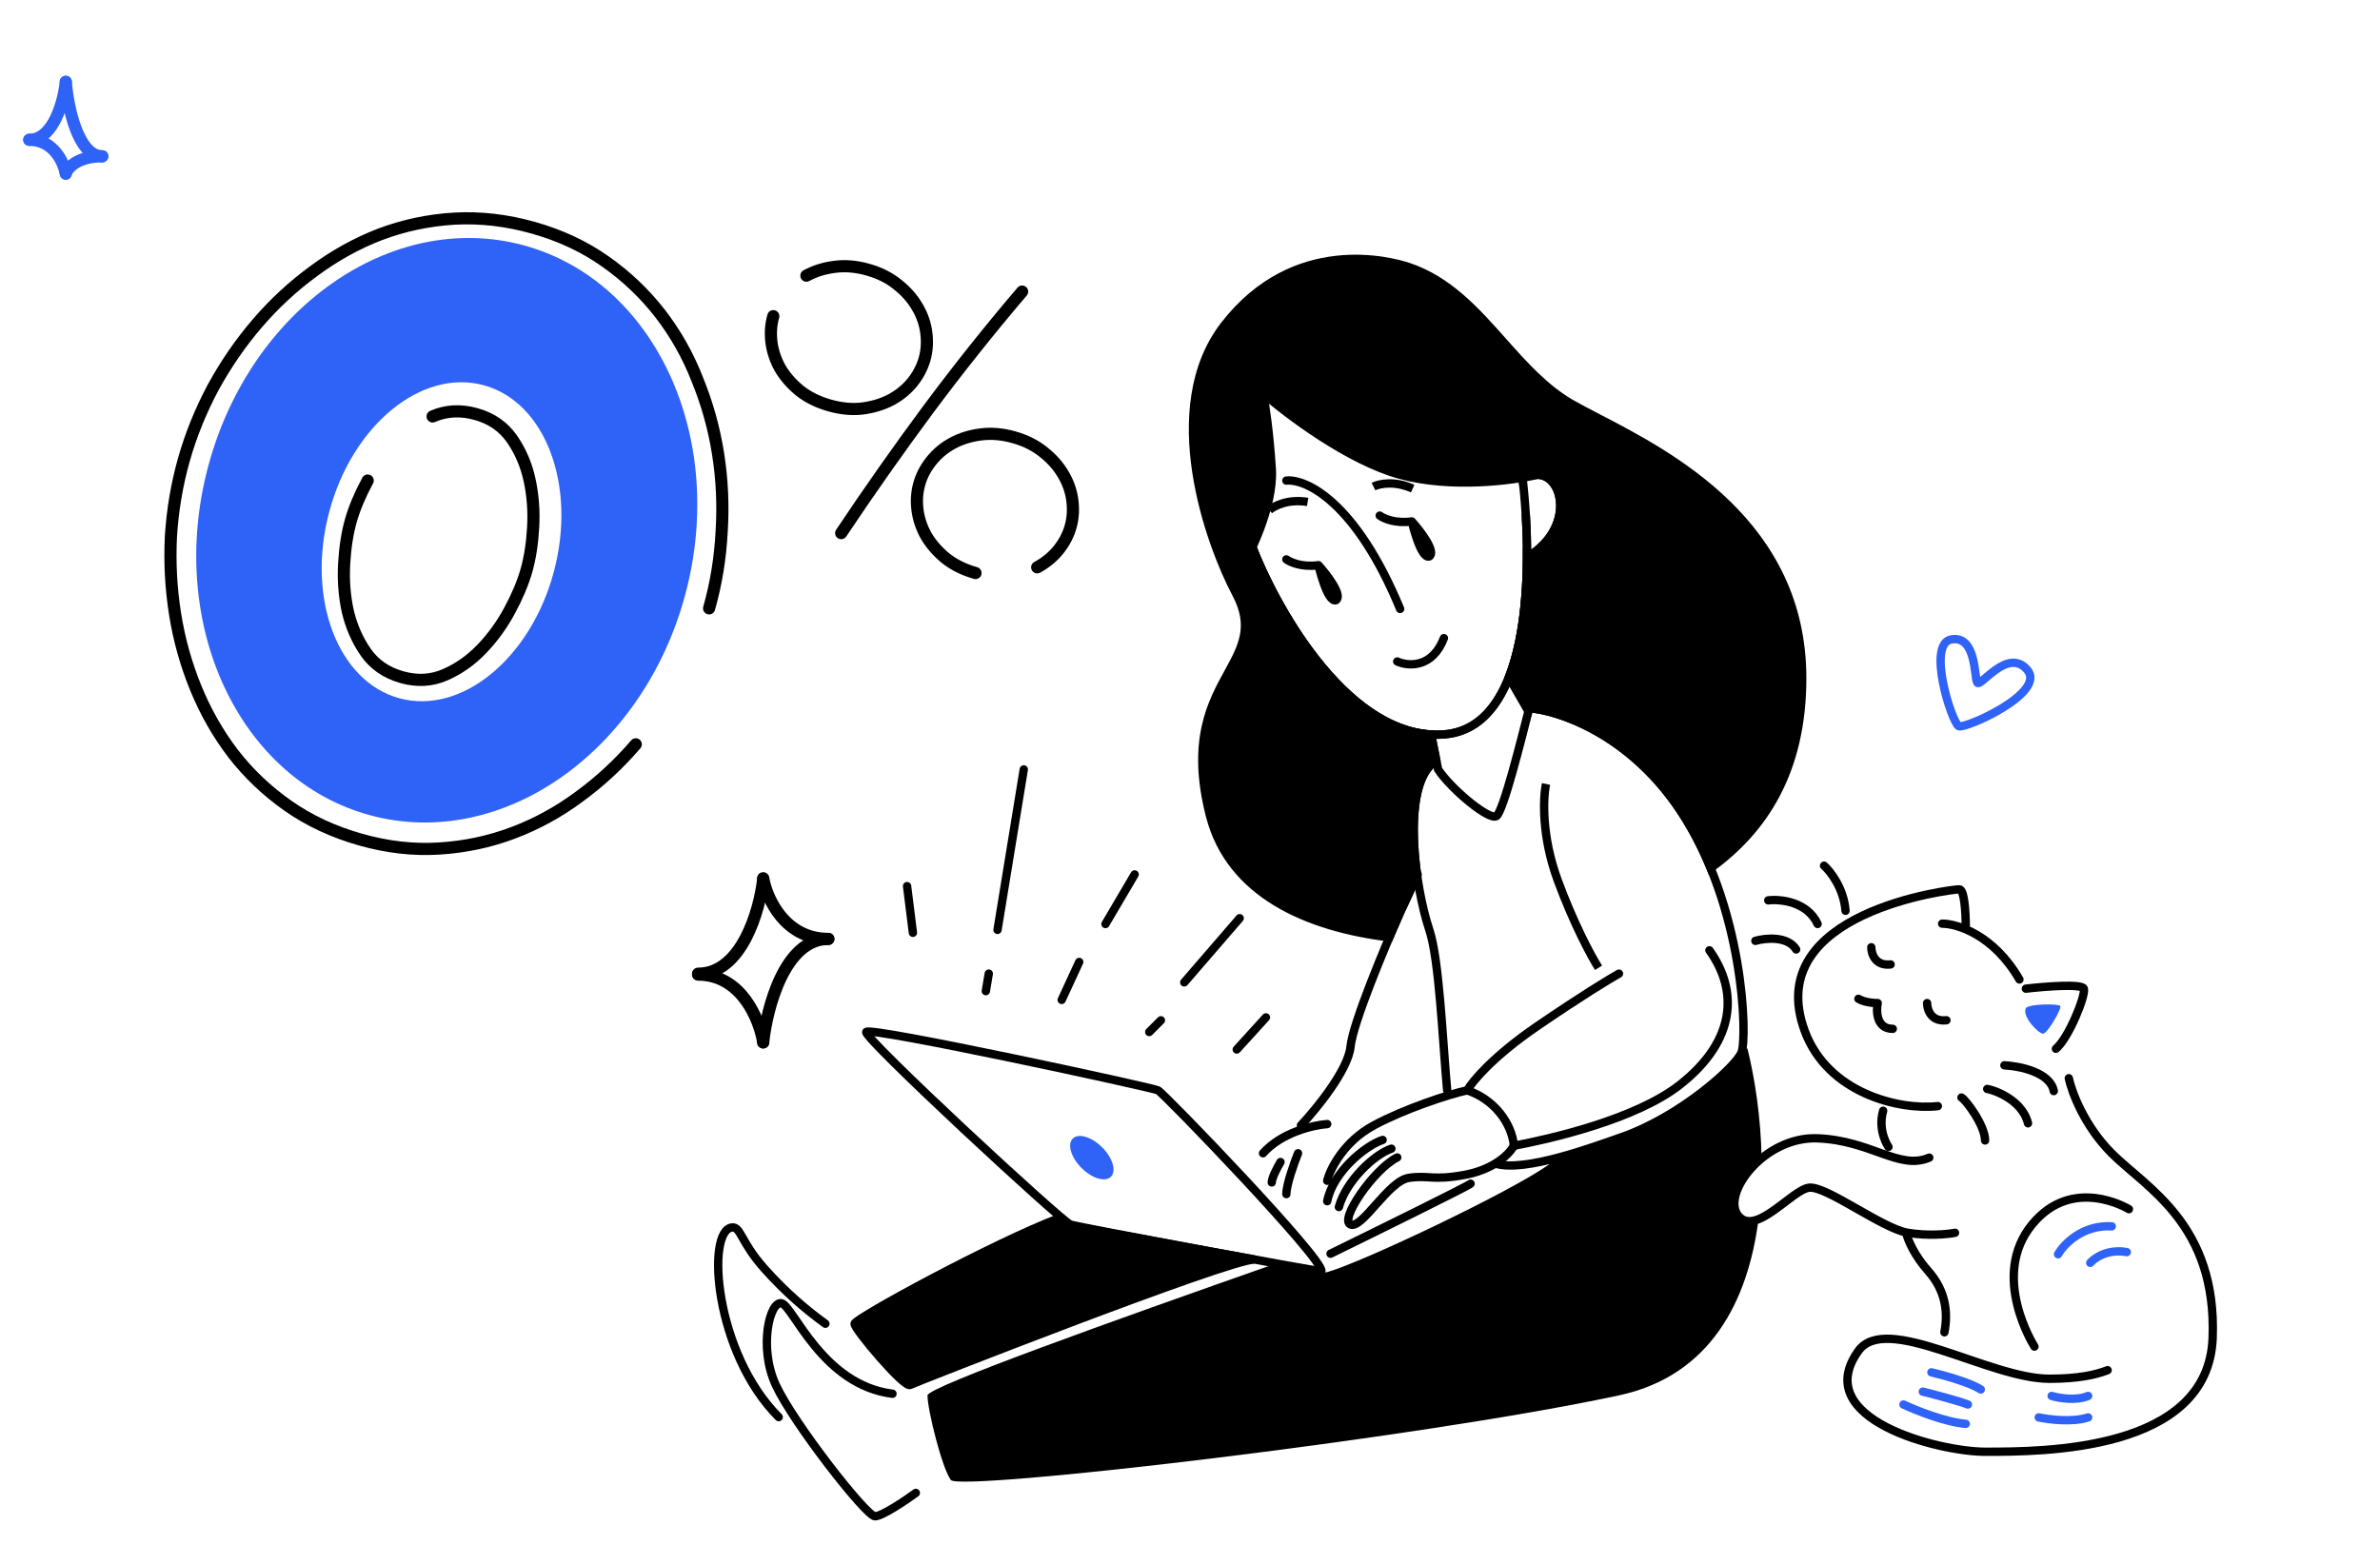 <svg width="570" height="370" viewBox="0 0 570 370" fill="none" xmlns="http://www.w3.org/2000/svg">
<path fill-rule="evenodd" clip-rule="evenodd" d="M293.262 77.898C310.031 56.236 333.091 62.526 337.284 63.923C346.877 67.121 353.422 74.473 359.93 81.784C364.978 87.456 370.004 93.102 376.414 96.765C378.162 97.764 380.277 98.862 382.647 100.092C400.169 109.19 431.617 125.517 431.617 162.448C431.617 184.839 422.25 198.859 409.69 207.914C407.739 203.161 405.342 198.461 402.411 194.065C390.113 175.618 373.063 170.074 366.076 169.609C365.969 169.651 365.86 169.695 365.748 169.741L361.385 162.205C364.585 154.077 365.708 143.377 365.719 133.036L366.076 133.273C377.256 126.286 374.461 113.708 368.172 113.708C367.067 113.708 365.446 113.956 364.678 114.407L364.64 114.457C364.437 112.713 364.214 111.057 363.979 109.515L301.091 83.661L299.694 130.478C305.47 145.585 321.84 174.718 342.743 175.924L343.954 181.98C343.346 182.517 342.797 183.052 342.318 183.584C338.082 188.29 337.968 199.655 339.412 209.776L335.33 218.522C334.59 220.189 333.696 222.243 332.735 224.508C313.066 222.109 294.564 214.068 289.769 195.29C285.209 177.427 290.166 168.378 294.17 161.07C297.527 154.941 300.214 150.036 296.057 142.184C289.769 130.305 277.88 97.769 293.262 77.898Z" fill="black"/>
<path d="M337.284 63.923L336.968 64.872H336.968L337.284 63.923ZM293.262 77.898L292.471 77.286L293.262 77.898ZM359.93 81.784L360.677 81.119L359.93 81.784ZM376.414 96.765L376.91 95.897L376.414 96.765ZM382.647 100.092L383.107 99.205L382.647 100.092ZM409.69 207.914L408.765 208.294L409.246 209.467L410.275 208.725L409.69 207.914ZM402.411 194.065L403.243 193.51L402.411 194.065ZM366.076 169.609L366.142 168.611L365.916 168.596L365.705 168.68L366.076 169.609ZM365.748 169.741L364.882 170.242L365.318 170.994L366.124 170.667L365.748 169.741ZM361.385 162.205L360.454 161.838L360.277 162.288L360.519 162.706L361.385 162.205ZM365.719 133.036L366.274 132.203L364.721 131.168L364.719 133.034L365.719 133.036ZM366.076 133.273L365.521 134.105L366.058 134.463L366.606 134.121L366.076 133.273ZM364.678 114.407L364.172 113.544L364.003 113.643L363.884 113.799L364.678 114.407ZM364.64 114.457L363.646 114.573L363.932 117.029L365.434 115.065L364.64 114.457ZM363.979 109.515L364.968 109.365L364.883 108.806L364.36 108.59L363.979 109.515ZM301.091 83.661L301.472 82.736L300.135 82.187L300.092 83.632L301.091 83.661ZM299.694 130.478L298.694 130.448L298.688 130.648L298.76 130.835L299.694 130.478ZM342.743 175.924L343.723 175.727L343.572 174.97L342.8 174.925L342.743 175.924ZM343.954 181.98L344.616 182.73L345.048 182.349L344.935 181.784L343.954 181.98ZM342.318 183.584L343.061 184.253L343.061 184.253L342.318 183.584ZM339.412 209.776L340.318 210.199L340.444 209.929L340.402 209.635L339.412 209.776ZM335.33 218.522L334.424 218.099L334.42 218.107L334.417 218.115L335.33 218.522ZM332.735 224.508L332.614 225.5L333.361 225.592L333.655 224.898L332.735 224.508ZM289.769 195.29L288.801 195.537L289.769 195.29ZM294.17 161.07L295.047 161.55L294.17 161.07ZM296.057 142.184L295.174 142.652V142.652L296.057 142.184ZM337.6 62.975C333.32 61.548 309.658 55.085 292.471 77.286L294.053 78.51C310.405 57.387 332.863 63.504 336.968 64.872L337.6 62.975ZM360.677 81.119C354.2 73.843 347.488 66.27 337.6 62.975L336.968 64.872C346.267 67.971 352.644 75.103 359.183 82.449L360.677 81.119ZM376.91 95.897C370.667 92.329 365.746 86.815 360.677 81.119L359.183 82.449C364.209 88.096 369.341 93.875 375.918 97.633L376.91 95.897ZM383.107 99.205C380.732 97.972 378.637 96.884 376.91 95.897L375.918 97.633C377.687 98.644 379.822 99.752 382.186 100.98L383.107 99.205ZM432.617 162.448C432.617 124.837 400.547 108.259 383.107 99.205L382.186 100.98C399.791 110.12 430.617 126.197 430.617 162.448H432.617ZM410.275 208.725C423.082 199.492 432.617 185.177 432.617 162.448H430.617C430.617 184.501 421.419 198.225 409.105 207.103L410.275 208.725ZM410.615 207.534C408.643 202.73 406.216 197.97 403.243 193.51L401.579 194.62C404.467 198.952 406.835 203.592 408.765 208.294L410.615 207.534ZM403.243 193.51C390.762 174.789 373.421 169.096 366.142 168.611L366.009 170.606C372.706 171.053 389.464 176.447 401.579 194.62L403.243 193.51ZM365.705 168.68C365.596 168.724 365.485 168.768 365.372 168.814L366.124 170.667C366.234 170.623 366.342 170.579 366.447 170.537L365.705 168.68ZM366.613 169.24L362.25 161.704L360.519 162.706L364.882 170.242L366.613 169.24ZM362.315 162.571C365.584 154.27 366.707 143.423 366.719 133.037L364.719 133.034C364.708 143.332 363.587 153.883 360.454 161.838L362.315 162.571ZM365.165 133.868L365.521 134.105L366.631 132.441L366.274 132.203L365.165 133.868ZM366.606 134.121C372.474 130.453 374.77 125.243 374.675 120.848C374.582 116.587 372.118 112.708 368.172 112.708V114.708C370.515 114.708 372.593 117.118 372.675 120.892C372.754 124.534 370.858 129.105 365.546 132.425L366.606 134.121ZM368.172 112.708C367.555 112.708 366.812 112.776 366.117 112.905C365.446 113.029 364.71 113.229 364.172 113.544L365.184 115.269C365.415 115.134 365.873 114.984 366.481 114.872C367.064 114.764 367.685 114.708 368.172 114.708V112.708ZM363.884 113.799L363.845 113.85L365.434 115.065L365.473 115.014L363.884 113.799ZM365.633 114.342C365.429 112.586 365.205 110.919 364.968 109.365L362.991 109.666C363.224 111.196 363.445 112.839 363.646 114.573L365.633 114.342ZM364.36 108.59L301.472 82.736L300.711 84.586L363.599 110.44L364.36 108.59ZM300.092 83.632L298.694 130.448L300.693 130.508L302.091 83.691L300.092 83.632ZM298.76 130.835C301.676 138.461 307.259 149.617 314.764 159.037C322.24 168.42 331.795 176.294 342.685 176.922L342.8 174.925C332.789 174.348 323.707 167.052 316.328 157.791C308.978 148.566 303.488 137.601 300.628 130.121L298.76 130.835ZM341.762 176.12L342.973 182.176L344.935 181.784L343.723 175.727L341.762 176.12ZM343.292 181.23C342.662 181.787 342.084 182.349 341.575 182.915L343.061 184.253C343.509 183.755 344.03 183.246 344.616 182.73L343.292 181.23ZM341.575 182.915C339.226 185.525 338.119 189.828 337.738 194.569C337.353 199.36 337.693 204.81 338.422 209.917L340.402 209.635C339.686 204.621 339.362 199.328 339.732 194.73C340.106 190.082 341.174 186.349 343.061 184.253L341.575 182.915ZM336.237 218.945L340.318 210.199L338.506 209.353L334.424 218.099L336.237 218.945ZM333.655 224.898C334.614 222.638 335.506 220.59 336.244 218.928L334.417 218.115C333.673 219.788 332.777 221.847 331.814 224.117L333.655 224.898ZM288.801 195.537C293.758 214.954 312.853 223.091 332.614 225.5L332.856 223.515C313.279 221.128 295.37 213.183 290.738 195.042L288.801 195.537ZM293.293 160.589C291.292 164.241 288.984 168.445 287.78 174.01C286.574 179.589 286.487 186.475 288.801 195.537L290.738 195.042C288.491 186.241 288.602 179.672 289.735 174.433C290.871 169.182 293.044 165.206 295.047 161.55L293.293 160.589ZM295.174 142.652C297.158 146.401 297.473 149.36 296.949 152.084C296.413 154.876 294.989 157.493 293.293 160.589L295.047 161.55C296.708 158.518 298.306 155.618 298.913 152.462C299.533 149.239 299.113 145.82 296.941 141.716L295.174 142.652ZM292.471 77.286C284.536 87.537 283.692 100.971 285.545 113.188C287.4 125.424 291.989 136.635 295.174 142.652L296.941 141.716C293.838 135.854 289.337 124.858 287.522 112.888C285.704 100.9 286.606 88.13 294.053 78.51L292.471 77.286Z" fill="black"/>
<path d="M366.075 169.608C373.063 170.074 390.113 175.618 402.411 194.065C417.783 217.124 418.482 248.568 417.085 252.062C415.687 255.556 402.411 267.434 388.436 272.326C381.344 274.808 365.184 280.807 358.196 278.711M342.318 183.584C336.029 190.571 338.824 212.233 342.318 222.714C344.704 229.874 345.461 248.774 346.591 261.146" stroke="black" stroke-width="2" stroke-linecap="round"/>
<path d="M342.758 176L344.414 184.282C347.675 189.174 356.712 196.581 358.389 195.463C360.066 194.344 364.445 176.596 366.076 170.307L361.5 162.404" stroke="black" stroke-width="2" stroke-linecap="round"/>
<path d="M218.638 223.413L217.24 212.232" stroke="black" stroke-width="2" stroke-linecap="round" stroke-linejoin="round"/>
<path d="M245.19 184.282L238.901 222.714" stroke="black" stroke-width="2" stroke-linecap="round" stroke-linejoin="round"/>
<path d="M236.805 233.195L236.106 237.388" stroke="black" stroke-width="2" stroke-linecap="round" stroke-linejoin="round"/>
<path d="M254.274 239.484L258.467 230.4" stroke="black" stroke-width="2" stroke-linecap="round" stroke-linejoin="round"/>
<path d="M264.756 221.316L271.743 209.438" stroke="black" stroke-width="2" stroke-linecap="round" stroke-linejoin="round"/>
<path d="M296.898 219.919L283.622 235.292" stroke="black" stroke-width="2" stroke-linecap="round" stroke-linejoin="round"/>
<path d="M303.187 243.677L296.199 251.363" stroke="black" stroke-width="2" stroke-linecap="round" stroke-linejoin="round"/>
<path d="M275.237 247.171L278.032 244.376" stroke="black" stroke-width="2" stroke-linecap="round" stroke-linejoin="round"/>
<path d="M219.336 357.574C216.774 359.438 211.231 363.164 209.554 363.164C207.458 363.164 189.989 340.804 185.796 331.72C181.604 322.637 184.399 311.456 187.194 312.155C189.989 312.854 196.976 331.72 213.746 333.817" stroke="black" stroke-width="2" stroke-linecap="round"/>
<path d="M197.675 317.047C193.482 314.019 188.293 309.729 183.001 303.77C177.416 297.48 177.398 293.757 175.314 293.989C169.026 294.687 171.122 324.035 186.494 339.408" stroke="black" stroke-width="2" stroke-linecap="round"/>
<path d="M217.938 331.721C216.541 332.419 204.662 318.444 204.662 317.047C204.662 315.831 237.971 297.696 254 291.617L256 293.5L300.392 301.674C294.103 301.674 219.336 331.022 217.938 331.721Z" fill="black" stroke="black" stroke-width="2"/>
<path d="M277.334 261.146C278.731 261.845 317.163 301.674 316.464 304.469C315.067 304.469 258.467 293.988 256.371 293.289C254.275 292.59 206.759 248.568 207.458 247.171C208.157 245.773 275.936 260.447 277.334 261.146Z" stroke="black" stroke-width="2" stroke-linecap="round" stroke-linejoin="round"/>
<path d="M352.197 283.506C351.638 284.065 329.603 294.919 318.656 300.276" stroke="black" stroke-width="2" stroke-linecap="round" stroke-linejoin="round"/>
<path d="M306.68 278.313C305.981 279.478 304.584 282.087 304.584 283.205" stroke="black" stroke-width="2" stroke-linecap="round"/>
<path d="M310.873 276.217C309.941 278.546 308.078 283.763 308.078 285.999" stroke="black" stroke-width="2" stroke-linecap="round"/>
<path d="M311.572 269.531C315.299 265.571 322.892 256.254 323.451 250.664C324.01 245.074 331.603 226.906 335.33 218.521L339.523 209.438" stroke="black" stroke-width="2" stroke-linecap="round"/>
<path d="M317.861 269.229C314.6 269.462 306.96 271.186 302.488 276.217" stroke="black" stroke-width="2" stroke-linecap="round"/>
<path d="M351.402 261.146C346.976 262.077 336.309 265.618 329.041 269.531C321.774 273.444 318.56 280.012 317.861 282.807" stroke="black" stroke-width="2" stroke-linecap="round"/>
<path d="M333.234 275.121C329.041 276.519 322.333 282.947 320.656 289.096" stroke="black" stroke-width="2" stroke-linecap="round"/>
<path d="M331.138 273.024C326.945 274.422 319.259 280.711 317.861 287.698" stroke="black" stroke-width="2" stroke-linecap="round"/>
<path d="M334.632 277.217C329.042 280.012 320.657 292.17 323.452 293.288C326.247 294.406 332.535 282.807 337.427 282.108C342.318 281.409 343.017 282.807 350.703 281.409C356.852 280.291 360.952 277.217 362.582 274.422" stroke="black" stroke-width="2" stroke-linecap="round"/>
<path d="M370.268 187.776C369.569 191.037 369.15 200.214 373.063 210.835C376.976 221.456 381.215 229.236 382.845 231.798" stroke="black" stroke-width="2"/>
<path d="M387.737 233.196C385.64 234.36 378.793 238.506 368.172 245.773C357.55 253.04 352.566 259.05 351.401 261.146C357.69 263.242 362.022 268.832 362.581 274.422C371.199 272.792 391.79 268.133 402.411 259.748C415.687 249.267 416.386 237.388 409.398 227.605" stroke="black" stroke-width="2" stroke-linecap="round"/>
<path d="M345.811 175.897C323.451 177.574 305.749 146.316 299.693 130.478L301.091 83.661L363.979 109.515C367.24 130.944 368.172 174.22 345.811 175.897Z" stroke="black" stroke-width="2" stroke-linecap="round" stroke-linejoin="round"/>
<path d="M299.693 130.478C305.749 146.316 323.451 177.574 345.811 175.897C363.969 174.535 366.767 145.74 365.432 123.49" stroke="black" stroke-width="2" stroke-linecap="round" stroke-linejoin="round"/>
<path d="M334.631 158.428C337.193 159.593 343.016 160.105 345.811 152.838" stroke="black" stroke-width="2" stroke-linecap="round" stroke-linejoin="round"/>
<path d="M315.765 135.369C315.765 135.369 317.862 144.453 319.958 143.754C321.635 142.636 317.862 137.698 315.765 135.369Z" fill="black"/>
<path d="M308.079 133.972C309.011 134.67 311.852 135.928 315.765 135.369M315.765 135.369C315.765 135.369 317.862 144.453 319.958 143.754C321.635 142.636 317.862 137.698 315.765 135.369Z" stroke="black" stroke-width="2" stroke-linecap="round" stroke-linejoin="round"/>
<path d="M338.125 124.888C338.125 124.888 340.221 133.972 342.317 133.273C343.994 132.155 340.221 127.217 338.125 124.888Z" fill="black"/>
<path d="M330.438 123.49C331.37 124.189 334.212 125.447 338.125 124.888M338.125 124.888C338.125 124.888 340.221 133.972 342.317 133.273C343.994 132.155 340.221 127.217 338.125 124.888Z" stroke="black" stroke-width="2" stroke-linecap="round" stroke-linejoin="round"/>
<path d="M308.079 115.106C312.737 114.64 324.71 120.137 335.331 145.851" stroke="black" stroke-width="2" stroke-linecap="round" stroke-linejoin="round"/>
<path d="M328.945 116.534C330.262 115.875 333.985 115.051 338.333 117.028" stroke="black" stroke-width="2"/>
<path d="M303.983 122.173C305.085 121.195 308.467 119.437 313.178 120.22" stroke="black" stroke-width="2"/>
<path d="M366.075 133.273C377.255 126.286 374.46 113.708 368.172 113.708C367.067 113.708 365.445 113.956 364.678 114.407" stroke="black" stroke-width="2" stroke-linecap="round" stroke-linejoin="round"/>
<path d="M304.585 112.32C305.144 121.264 299.228 133.283 296.2 138.174L291.309 112.32C291.774 100.907 298.156 77.941 319.958 77.382C341.759 76.823 361.184 101.373 368.172 113.718C362.349 115.115 347.628 117.072 335.33 113.718C323.032 110.364 308.312 99.277 302.489 94.153C302.955 96.482 304.026 103.376 304.585 112.32Z" fill="black" stroke="black" stroke-width="2"/>
<ellipse cx="261.492" cy="277.269" rx="3.494" ry="6.461" transform="rotate(-45 261.492 277.269)" fill="#2F62F6"/>
<path d="M467.366 153.14C473.368 152.144 472.794 162.268 473.547 163.499C474.3 164.729 480.85 154.912 485.537 160.45C490.224 165.988 470.447 174.7 469.098 173.921C467.413 172.948 461.365 154.135 467.366 153.14Z" stroke="#2F62F6" stroke-width="2" stroke-linecap="round" stroke-linejoin="round"/>
<path d="M493.414 240.908C492.9 240.394 486.215 240.394 485.187 241.422C484.159 243.479 488.272 247.592 489.3 247.592C490.329 247.592 493.928 241.422 493.414 240.908Z" fill="#2F62F6"/>
<path d="M451.006 266.037C449.608 270.928 452.28 274.697 452.28 274.697" stroke="black" stroke-width="2" stroke-linecap="round" stroke-linejoin="round"/>
<path d="M495.471 258.244C496.156 261.501 499.173 269.659 505.754 276.24C513.981 284.467 530.948 293.207 529.92 320.458C528.892 347.709 489.307 347.709 475.417 347.709C464.62 347.709 433.257 339.997 445.083 323.543C451.735 314.288 476.363 330.227 490.842 330.227C497.657 330.227 501.933 329.292 504.761 328.171" stroke="black" stroke-width="2" stroke-linecap="round" stroke-linejoin="round"/>
<path d="M485.187 236.795C489.643 236.28 498.658 235.561 499.069 236.795C499.583 238.337 495.47 248.62 492.385 251.191" stroke="black" stroke-width="2" stroke-linecap="round" stroke-linejoin="round"/>
<path d="M423.486 215.644C426.4 215.301 432.844 215.952 435.312 221.3" stroke="black" stroke-width="2" stroke-linecap="round" stroke-linejoin="round"/>
<path d="M420.401 225.343C422.801 224.658 428.114 224.109 430.171 227.4" stroke="black" stroke-width="2" stroke-linecap="round" stroke-linejoin="round"/>
<path d="M436.855 207.342C438.398 208.713 441.586 212.792 441.997 218.139" stroke="black" stroke-width="2" stroke-linecap="round" stroke-linejoin="round"/>
<path d="M465.135 221.225C468.734 221.225 477.475 223.898 483.645 234.593" stroke="black" stroke-width="2" stroke-linecap="round" stroke-linejoin="round"/>
<path d="M470.79 221.739C470.79 218.825 470.481 212.998 469.247 212.998C467.705 212.998 421.677 218.337 432.227 246.933C437.729 261.845 454.851 265.957 464.105 264.929" stroke="black" stroke-width="2" stroke-linecap="round" stroke-linejoin="round"/>
<path d="M487.243 322.515C487.243 322.515 476.445 305.655 486.729 293.207C496.499 281.382 509.866 289.608 509.866 289.608" stroke="black" stroke-width="2" stroke-linecap="round" stroke-linejoin="round"/>
<path d="M468.219 295.264C466.505 295.607 461.844 296.087 456.908 295.264C450.738 294.236 437.369 283.952 433.256 284.467C429.143 284.981 420.402 296.293 416.288 291.151C412.175 286.009 422.458 272.127 435.313 272.641C448.167 273.155 454.851 280.353 462.049 277.268" stroke="black" stroke-width="2" stroke-linecap="round" stroke-linejoin="round"/>
<path d="M456.618 295.634C456.961 297.005 458.469 300.673 461.76 304.375C466.137 309.299 466.536 314.533 465.68 319.098" stroke="black" stroke-width="2" stroke-linecap="round" stroke-linejoin="round"/>
<path d="M469.762 262.872C470.79 263.386 475.418 269.556 475.418 273.155" stroke="black" stroke-width="2" stroke-linecap="round" stroke-linejoin="round"/>
<path d="M475.932 260.815C476.446 260.815 484.158 262.872 485.701 269.042" stroke="black" stroke-width="2" stroke-linecap="round" stroke-linejoin="round"/>
<path d="M480.045 255.159C483.644 255.331 491.048 256.805 491.871 261.329" stroke="black" stroke-width="2" stroke-linecap="round" stroke-linejoin="round"/>
<path d="M492.899 300.406C494.271 298.006 498.761 293.31 505.754 293.722" stroke="#2F62F6" stroke-width="2" stroke-linecap="round" stroke-linejoin="round"/>
<path d="M500.611 302.463C501.64 301.263 504.827 299.069 509.352 299.892" stroke="#2F62F6" stroke-width="2" stroke-linecap="round" stroke-linejoin="round"/>
<path d="M491.357 334.341C493.071 334.855 497.219 335.575 500.098 334.341" stroke="#2F62F6" stroke-width="2" stroke-linecap="round" stroke-linejoin="round"/>
<path d="M488.271 339.482C490.671 339.997 496.395 340.716 500.097 339.482" stroke="#2F62F6" stroke-width="2" stroke-linecap="round" stroke-linejoin="round"/>
<path d="M462.563 328.685C465.477 329.37 471.921 331.153 474.389 332.798" stroke="#2F62F6" stroke-width="2" stroke-linecap="round" stroke-linejoin="round"/>
<path d="M460.507 333.312C463.249 333.998 469.248 335.575 471.304 336.397" stroke="#2F62F6" stroke-width="2" stroke-linecap="round" stroke-linejoin="round"/>
<path d="M455.879 336.397C458.793 337.769 465.854 340.614 470.79 341.025" stroke="#2F62F6" stroke-width="2" stroke-linecap="round" stroke-linejoin="round"/>
<path d="M448.167 226.88C448.167 228.422 449.092 231.405 452.794 230.993" stroke="black" stroke-width="2" stroke-linecap="round" stroke-linejoin="round"/>
<path d="M461.535 240.249C461.535 241.792 462.461 244.774 466.163 244.362" stroke="black" stroke-width="2" stroke-linecap="round" stroke-linejoin="round"/>
<path d="M445.082 239.22C445.596 239.563 447.242 240.248 449.71 240.248C449.367 241.791 449.195 246.418 453.309 246.418" stroke="black" stroke-width="2" stroke-linecap="round" stroke-linejoin="round"/>
<path fill-rule="evenodd" clip-rule="evenodd" d="M387.029 273.212C383.125 274.589 377.392 276.611 371.844 277.997C371.406 278.24 370.983 278.474 370.576 278.699C370.917 278.779 371.066 278.844 371 278.891C361.818 285.449 326.483 302.216 317.951 304.658C317.431 304.807 316.888 304.806 316.357 304.703L305.631 302.607C266.396 316.378 222.131 332.216 222.131 334.208C222.131 337.702 225.625 351.677 227.721 354.472C229.817 357.267 338.823 344.689 387.736 334.208C409.744 329.492 418.637 311.44 421.129 292.236C419.113 293.127 417.267 293.209 415.919 291.524C413.392 288.365 416.299 281.906 421.898 277.515C421.721 267.58 420.263 258.18 418.482 251.056C418.448 251.076 418.415 251.095 418.382 251.114C417.681 251.526 417.386 251.698 417.084 252.453C415.687 255.947 402.411 267.826 388.435 272.717C388 272.869 387.531 273.035 387.031 273.211L387.029 273.212Z" fill="black"/>
<path d="M248.406 135.88C250.423 134.785 252.118 133.395 253.489 131.71C254.871 129.987 255.844 128.129 256.409 126.134C256.963 124.178 257.103 122.104 256.829 119.912C256.556 117.721 255.841 115.649 254.687 113.696C253.544 111.706 251.976 109.921 249.984 108.34C248.041 106.733 245.658 105.53 242.836 104.731C240.051 103.943 237.392 103.718 234.857 104.057C232.37 104.369 230.118 105.073 228.101 106.168C226.131 107.237 224.456 108.632 223.074 110.354C221.692 112.077 220.724 113.916 220.17 115.873C219.605 117.868 219.46 119.961 219.733 122.152C220.018 124.306 220.713 126.372 221.819 128.352C222.973 130.305 224.522 132.085 226.465 133.692C228.457 135.272 230.845 136.456 233.63 137.245M185.198 75.728C184.633 77.723 184.487 79.816 184.761 82.007C185.046 84.16 185.741 86.227 186.847 88.207C188.001 90.16 189.55 91.94 191.493 93.547C193.485 95.127 195.873 96.311 198.658 97.1C201.48 97.899 204.134 98.142 206.621 97.83C209.156 97.491 211.427 96.793 213.434 95.735C215.451 94.64 217.145 93.25 218.517 91.565C219.899 89.842 220.872 87.984 221.437 85.99C221.991 84.033 222.131 81.959 221.857 79.767C221.583 77.576 220.869 75.504 219.715 73.551C218.571 71.561 217.004 69.776 215.012 68.195C213.069 66.588 210.686 65.385 207.864 64.586C205.079 63.798 202.419 63.573 199.884 63.912C197.398 64.224 195.146 64.928 193.128 66.023M244.794 69.838C237.004 78.974 229.5 88.393 222.281 98.097C215.11 107.773 208.171 117.637 201.464 127.688" stroke="black" stroke-width="2.912" stroke-linecap="round" stroke-linejoin="round"/>
<path d="M169.829 145.71C171.497 139.817 172.498 133.698 172.831 127.354C173.232 121.029 172.947 114.802 171.975 108.673C171.003 102.544 169.35 96.625 167.015 90.916C164.768 85.158 161.796 79.89 158.101 75.112C154.405 70.334 150.024 66.167 144.958 62.61C139.96 59.073 134.244 56.394 127.809 54.572C121.374 52.749 115.033 52.015 108.787 52.368C102.609 52.741 96.693 53.993 91.041 56.124C85.457 58.274 80.165 61.202 75.165 64.908C70.183 68.546 65.672 72.72 61.632 77.429C57.591 82.138 54.05 87.282 51.007 92.859C48.032 98.455 45.71 104.2 44.042 110.093C42.373 115.986 41.338 122.095 40.938 128.421C40.624 134.697 40.953 140.9 41.925 147.029C42.896 153.157 44.55 159.076 46.884 164.786C49.218 170.495 52.199 175.729 55.827 180.488C59.523 185.266 63.904 189.433 68.97 192.99C74.036 196.546 79.82 199.245 86.323 201.086C92.758 202.908 99.03 203.623 105.141 203.232C111.319 202.859 117.235 201.607 122.887 199.476C128.539 197.345 133.821 194.451 138.735 190.794C143.716 187.155 148.227 182.982 152.267 178.272M103.605 99.74C106.86 98.321 110.351 98.138 114.076 99.193C117.734 100.229 120.577 102.205 122.605 105.12C124.633 108.036 126.043 111.325 126.835 114.988C127.627 118.651 127.911 122.427 127.688 126.315C127.466 130.203 126.932 133.637 126.088 136.617C125.244 139.598 123.898 142.802 122.05 146.229C120.201 149.657 117.979 152.723 115.384 155.427C112.79 158.131 109.864 160.193 106.609 161.613C103.353 163.032 99.897 163.224 96.239 162.188C92.514 161.133 89.637 159.148 87.609 156.233C85.581 153.317 84.137 150.018 83.277 146.336C82.485 142.673 82.201 138.897 82.424 135.009C82.647 131.121 83.18 127.687 84.024 124.707C84.868 121.726 86.214 118.522 88.062 115.095" stroke="black" stroke-width="2.912" stroke-linecap="round" stroke-linejoin="round"/>
<path fill-rule="evenodd" clip-rule="evenodd" d="M88.732 195.285C120.286 203.753 154.045 180.046 164.134 142.333C174.224 104.621 156.822 67.184 125.268 58.715C93.714 50.247 59.955 73.954 49.866 111.667C39.776 149.379 57.178 186.816 88.732 195.285ZM95.713 167.265C110.563 171.25 127.093 157.687 132.635 136.972C138.177 116.257 130.632 96.233 115.783 92.248C100.933 88.263 84.403 101.825 78.861 122.541C73.319 143.256 80.864 163.28 95.713 167.265Z" fill="#2F62F6"/>
<path d="M182.783 210.563C181.928 218.113 177.612 233.212 167.186 233.212" stroke="black" stroke-width="2.912" stroke-linecap="round"/>
<path d="M182.783 249.664C183.638 241.402 187.954 224.879 198.381 224.879" stroke="black" stroke-width="2.912" stroke-linecap="round"/>
<path d="M182.783 210.35C183.638 215.193 187.954 224.879 198.381 224.879" stroke="black" stroke-width="2.912" stroke-linecap="round"/>
<path d="M182.783 249.664C181.928 244.251 177.612 233.426 167.186 233.426" stroke="black" stroke-width="2.912" stroke-linecap="round"/>
<path d="M15.754 41.505C16.233 40.148 18.65 37.436 24.49 37.436" stroke="#2F62F6" stroke-width="2.912" stroke-linecap="round" stroke-linejoin="round"/>
<path d="M15.754 19.604C15.275 24.231 12.858 33.486 7.018 33.486" stroke="#2F62F6" stroke-width="2.912" stroke-linecap="round" stroke-linejoin="round"/>
<path d="M15.754 41.624C15.275 38.911 12.858 33.486 7.018 33.486" stroke="#2F62F6" stroke-width="2.912" stroke-linecap="round" stroke-linejoin="round"/>
<path d="M15.754 19.604C16.233 25.547 18.65 37.435 24.49 37.435" stroke="#2F62F6" stroke-width="2.912" stroke-linecap="round" stroke-linejoin="round"/>
</svg>
